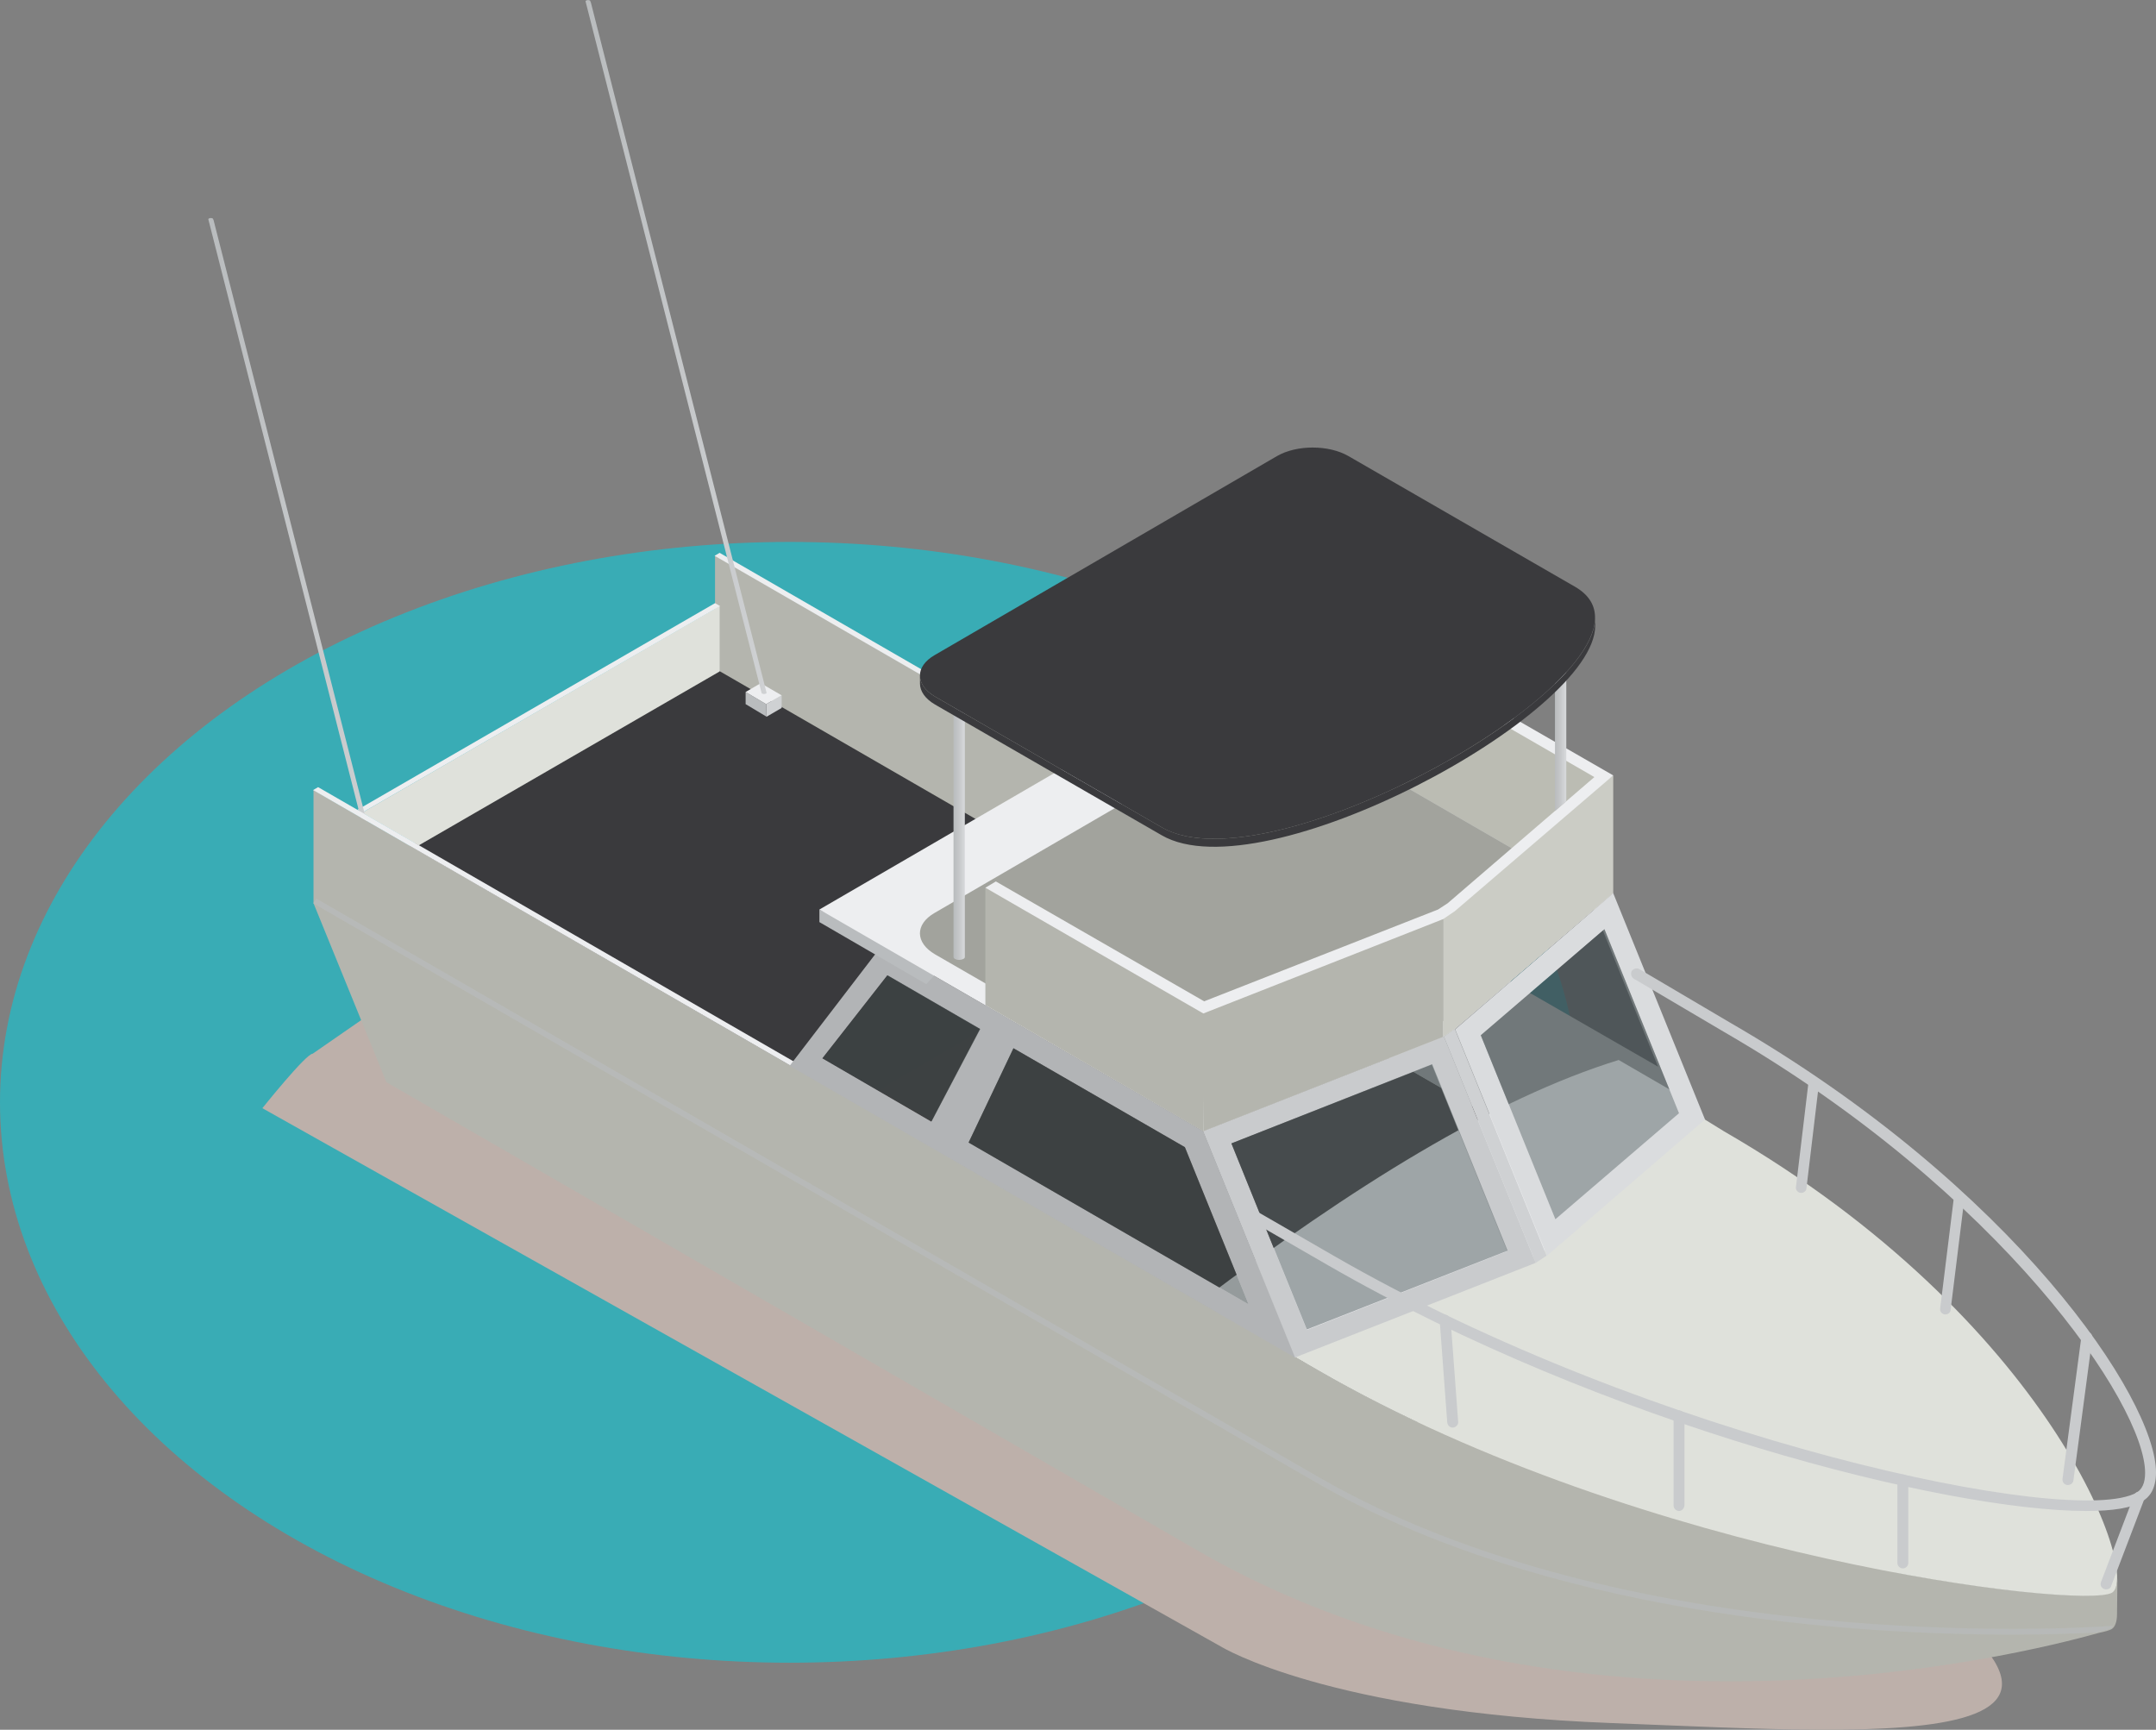 <?xml version="1.0" encoding="utf-8"?>
<!--Generator: Adobe Illustrator 25.2.0, SVG Export Plug-In . SVG Version: 6.00 Build 0)-->
<svg version="1.1" id="Ñëîé_1" xmlns="http://www.w3.org/2000/svg" x="0" y="0" viewBox="0 0 514.4 412.7" xml:space="preserve">
  <rect x="0" y="0" width="514.4" height="412.7" fill="#808080" stroke="none"/>
  <style>
    .st6{enable-background:new}.st7{fill:#b4b5ae}.st9{fill:#cbccc5}.st10{fill:#dfe1db}.st27{fill:#3a3a3d}.st63{fill:#929596}.st64{fill:#edeef0}.st65{fill:#b9bcbe}.st66{fill:#cfd1d3}.st70{fill:#c9cbcd}.st73{opacity:.5;fill:#515d5e}
  </style>
  <ellipse cx="188.4" cy="263" rx="188.4" ry="133.7" fill="#39acb5"/>
  <path d="M74.6 251.4c-1.6 0-12 13-12 13l228.8 128.5s25.5 15.6 93.1 18.2 143.5 8.8 48.4-47.8-219.4-119.7-219.4-119.7l-99.9-19.2-39 27z" fill="#bdb0aa"/>
  <g id="_x34__4_">
    <path class="st27" d="M172.3 158.5L75.1 215l239.2 138.1 97.2-56.5z"/>
    <path opacity=".5" fill="#403d3d" d="M181.5 276.4l132.8 76.7 97.2-56.5-132.8-76.7z"/>
    <g class="st6">
      <path class="st7" d="M488.5 341.4c-13.8-21-38.3-47.4-78.2-70.4L170.6 132.5v27l239.7 138.4c28 16.2 48.4 34 62.8 50.5 3.4-5.2 9.9-7.8 15.4-7z"/>
      <path class="st63" d="M410.4 271l-125.9-72.7v27l125.8 72.6c28 16.2 48.4 34 62.8 50.5 3.4-5.2 9.9-7.8 15.4-7-13.7-21-38.2-47.4-78.1-70.4z"/>
      <path class="st10" d="M99.9 201.7l71.8-41.5v-15.6l-85.3 49.3z"/>
      <path class="st64" d="M86.4 193.9l85.4-49.3-1.2-.7-85.3 49.3z"/>
      <g class="st6">
        <path class="st65" d="M87.9 217v3l5 2.9V220z"/>
        <path class="st66" d="M92.9 220v2.9l3.6-2.1v-2.9z"/>
        <path class="st64" d="M87.9 217l5 3 3.6-2.1-5-3z"/>
      </g>
      <linearGradient id="SVGID_1_" gradientUnits="userSpaceOnUse" x1="49.787" y1="134.764" x2="92.901" y2="134.764">
        <stop offset="0" stop-color="#b9bcbe"/>
        <stop offset="1" stop-color="#cfd1d3"/>
      </linearGradient>
      <path d="M50.7 52.5c.2-.1.2-.3 0-.4-.2-.1-.6-.1-.8 0-.1.1-.2.1-.2.2l42 165c0 .1.1.2.2.2.2.1.6.1.8 0 .1-.1.2-.1.2-.2l-42-165c0 .1-.1.1-.2.2z" fill="url(#SVGID_1_)"/>
      <path class="st7" d="M503.8 379.9c-7.1 4.1-111.7-8.2-189.5-53.1L74.8 188.5v27l17.4 42.7 193.3 111.6c89.3 51.6 196 25.2 215.2 19.8 1.5-.3 2.5-.6 3.1-.9.8-.5 1.3-1.7 1.3-3.6l.1-8.6c-.1 1.7-.5 2.9-1.4 3.4z"/>
      <path class="st64" d="M298.3 205l-126.6-73.1-1.2.7 126.8 73.2c.4-.3.7-.6 1-.8z"/>
      <path class="st10" d="M411.3 269.9l-6-3.7c-.9.9-74.9 58.6-94 51.9-.4.7-19.9-5.4-20.4-4.8l23.5 13.6c77.8 44.9 182.4 57.2 189.5 53.1 7-4.2-14.8-65.2-92.6-110.1z"/>
      <path class="st64" d="M190.5 253.9L75.9 187.8l-1.2.7 114.7 66.2c.4-.3.7-.5 1.1-.8z"/>
    </g>
    <path d="M328 216.2l11.2-23.6 41.4 23.9 16 39.3-68.6-39.6zM293 196l16.2-20.7 23 13.3-12.1 23L293 196z" opacity=".6" fill="#30333a"/>
    <path class="st63" d="M384.7 213.2L308 168.9l-22 31.8 117.8 68-19.1-55.5zm-90.8-17.4l15.5-19.8 22.1 12.8-11.6 22.1-26-15.1zm45.6-2.4l40.9 23.6 15.2 37.5-66.9-38.5 10.8-22.6z"/>
    <path class="st64" d="M403.8 263.1l-17.6-10.2c-29.8 9.2-63.7 30.4-99.7 57.6l10.3 6.1c9.8 5.8 17.5 4.3 28 0l43.1-17.6 32.6-28.2c2.9-2.7 6.6-5.8 3.3-7.7z"/>
    <g class="st6">
      <path d="M384.9 213.1l-37.7 32.5 21.9 54 37.7-32.5-21.9-54zM353.3 247l29.5-25.3 17.8 43.9-29.5 25.3-17.8-43.9z" fill="#dadcde"/>
      <path class="st66" d="M344.5 247.3l21.9 54 2.6-1.7-21.9-54.1z"/>
      <path class="st70" d="M344.5 247.3L287 269.9l21.9 54 57.5-22.6-21.9-54zm-50.7 25.5l47.8-18.8 18 44.5-47.8 18.8-18-44.5z"/>
      <path d="M287.1 269.9l-76.7-44.3-22 28.7L309 323.9l-21.9-54zm-90.9-17.4l15.5-19.8 22.1 12.8-11.6 22.1-26-15.1zm45.6-2.4l40.9 23.6 15.2 37.5-66.8-38.6 10.7-22.5z" fill="#b2b4b6"/>
      <path class="st65" d="M195.5 217v3l25.5 14.8 3.8-4.1z"/>
      <path class="st64" d="M384.9 213.1l-37.8 32.4-2.8 1.9-57.2 22.5-91.6-52.9 97.8-56.8z"/>
    </g>
    <path d="M500.7 389.4c-.1 0-.2.1-.3.1-4.3.2-11.3.5-20.3.5-37.9 0-111.2-4.6-166.1-36.3L74.7 215.5l.1-.1.7-1 239.1 138c73.4 42.4 179.6 36.2 189.6 35.5-.2.2-.3.5-.5.6-.5.3-1.5.6-3 .9z" opacity=".6" fill="#b9bcbe"/>
    <path class="st73" d="M293.8 272.8l47.9-18.9 18 44.5-47.9 18.8zM353.3 247l29.5-25.3 17.8 43.9-29.5 25.3z"/>
    <path d="M241.8 250.1l40.9 23.6 15.2 37.5-66.8-38.6 10.7-22.5zm-7.9-4.6l-22.1-12.8-15.5 19.8 26 15 11.6-22z" opacity=".5" fill="#3e4949"/>
    <linearGradient id="SVGID_2_" gradientUnits="userSpaceOnUse" x1="286.499" y1="226.301" x2="289.137" y2="226.301">
      <stop offset="0" stop-color="#b9bcbe"/>
      <stop offset=".46" stop-color="#c5c7c9"/>
      <stop offset="1" stop-color="#d8dadc"/>
    </linearGradient>
    <path d="M289.1 190.4c0-.2-.1-.4-.4-.5-.5-.3-1.3-.3-1.9 0-.5.3-.4.7-.4.5v71.9c0 .2.1.4.4.5.5.3 1.3.3 1.9 0 .3-.1.4-.3.4-.5v-71.9z" fill="url(#SVGID_2_)"/>
    <path d="M375.8 201.5l-54.1-31.2c-4.7-2.7-12.3-2.7-17 0L223 217.8c-4.7 2.7-4.7 7.1.1 9.9l54.1 31.2c27.4 15.8 126-41.5 98.6-57.4z" fill="#a2a39d"/>
    <path class="st7" d="M235.1 211.8v28l52 30.1.5-30.7z"/>
    <path class="st9" d="M344.3 217.7v29.7l2.8-1.9 1.7-32z"/>
    <path class="st7" d="M287.1 240.1v29.8l57.2-22.5v-28.1z"/>
    <path class="st65" d="M330.3 156.5v28.3l31.8 18.4 20.2-18.2z"/>
    <path fill="#bbbcb3" d="M330.3 156.5v28.3l31.8 18.4 20.2-18.2z"/>
    <path class="st9" d="M376.9 190.5L347.1 215v30.5l37.8-32.4V185z"/>
    <path class="st64" d="M332.8 155l-2.5 1.5 50.1 28.9-35 30.1-2.3 1.5-55.8 21.9-49.7-28.6-2.5 1.5 52 30 57.2-22.5 2.8-1.9 37.8-32.4z"/>
    <g>
      <linearGradient id="SVGID_4_" gradientUnits="userSpaceOnUse" x1="371.032" y1="167.127" x2="373.671" y2="167.127">
        <stop offset="0" stop-color="#b9bcbe"/>
        <stop offset=".46" stop-color="#c5c7c9"/>
        <stop offset="1" stop-color="#d8dadc"/>
      </linearGradient>
      <path d="M373.7 191.2v-49.6c0-.2-.1-.4-.4-.5-.5-.3-1.3-.3-1.9 0-.5.3-.4.7-.4.5v51.9l2.7-2.3z" fill="url(#SVGID_4_)"/>
    </g>
    <linearGradient id="SVGID_5_" gradientUnits="userSpaceOnUse" x1="312.113" y1="143.479" x2="314.752" y2="143.479">
      <stop offset="0" stop-color="#b9bcbe"/>
      <stop offset=".46" stop-color="#c5c7c9"/>
      <stop offset="1" stop-color="#d8dadc"/>
    </linearGradient>
    <path d="M314.7 107.5c0-.2-.1-.4-.4-.5-.5-.3-1.3-.3-1.9 0-.5.3-.4.7-.4.5v71.9c0 .2.1.4.4.5.5.3 1.3.3 1.9 0 .3-.1.4-.3.4-.5v-71.9z" fill="url(#SVGID_5_)"/>
    <linearGradient id="SVGID_6_" gradientUnits="userSpaceOnUse" x1="227.58" y1="192.284" x2="230.218" y2="192.284">
      <stop offset="0" stop-color="#b9bcbe"/>
      <stop offset=".46" stop-color="#c5c7c9"/>
      <stop offset="1" stop-color="#d8dadc"/>
    </linearGradient>
    <path d="M230.2 156.4c0-.2-.1-.4-.4-.5-.5-.3-1.3-.3-1.9 0-.5.3-.4.7-.4.5v71.9c0 .2.1.4.4.5.5.3 1.3.3 1.9 0 .3-.1.4-.3.4-.5v-71.9z" fill="url(#SVGID_6_)"/>
    <g>
      <path class="st27" d="M277.2 197.4l-54.1-31.2c-2.4-1.4-3.6-3.2-3.6-5v1.9c0 1.8 1.2 3.6 3.6 5l54.1 31.2c24.1 13.9 103.4-28.7 103.4-50v-1.9c-.1 21.2-79.3 63.9-103.4 50z"/>
      <path class="st27" d="M375.8 140l-54.1-31.2c-4.7-2.7-12.3-2.7-17 0L223 156.3c-4.7 2.7-4.7 7.1.1 9.9l54.1 31.2c27.4 15.8 126-41.5 98.6-57.4z"/>
    </g>
    <g>
      <path class="st70" d="M497.8 360.5c-33.4 0-114.8-20.5-180.9-58.6l-20.1-11.6c-.6-.4-.8-1.1-.5-1.8.4-.6 1.1-.8 1.8-.5l20.1 11.6c76.2 44 176.5 65.1 191.6 56.5 1.3-.8 2-2.3 2-4.7 0-16.4-34.5-67-100.3-105.1l-21.7-12.8c-.6-.4-.8-1.2-.5-1.8.4-.6 1.2-.8 1.8-.5l21.7 12.8c67.7 39.1 101.6 89.8 101.6 107.3 0 4.2-1.8 6.1-3.3 6.9-2.5 1.6-7 2.3-13.3 2.3z"/>
      <path class="st70" d="M429.8 284.6h-.2c-.7-.1-1.2-.7-1.1-1.4l3-25.1c.1-.7.7-1.2 1.4-1.1.7.1 1.2.7 1.1 1.4l-3 25.1c0 .6-.6 1.1-1.2 1.1zM464.2 313.6h-.2c-.7-.1-1.2-.7-1.1-1.4l3.3-26.7c.1-.7.7-1.2 1.4-1.1.7.1 1.2.7 1.1 1.4l-3.3 26.7c0 .6-.6 1.1-1.2 1.1zM493.4 354.3h-.2c-.7-.1-1.2-.7-1.1-1.5l4.5-33.9c.1-.7.7-1.2 1.5-1.1.7.1 1.2.7 1.1 1.5l-4.5 33.9c-.1.7-.7 1.1-1.3 1.1zM502.5 379.2c-.2 0-.3 0-.5-.1-.7-.3-1-1-.7-1.7l7.9-20.7c.3-.7 1-1 1.7-.7.7.3 1 1 .7 1.7l-7.9 20.7c-.1.5-.6.8-1.2.8zM454 374.2c-.7 0-1.3-.6-1.3-1.3v-19.8c0-.7.6-1.3 1.3-1.3s1.3.6 1.3 1.3v19.8c0 .7-.6 1.3-1.3 1.3zM400.6 360.5c-.7 0-1.3-.6-1.3-1.3v-21.4c0-.7.6-1.3 1.3-1.3.7 0 1.3.6 1.3 1.3v21.4c-.1.7-.6 1.3-1.3 1.3zM346.6 340.6c-.7 0-1.2-.5-1.3-1.2l-1.8-24.3c-.1-.7.5-1.3 1.2-1.4.6-.1 1.3.5 1.4 1.2l1.8 24.3c.1.7-.5 1.3-1.2 1.4h-.1z"/>
    </g>
    <g>
      <g class="st6">
        <path class="st65" d="M177.9 165.1v2.9l5 3-.1-3z"/>
        <path class="st66" d="M182.8 168l.1 3 3.6-2.1v-3z"/>
        <path class="st64" d="M177.9 165.1l4.9 2.9 3.7-2.1-5-2.9z"/>
      </g>
      <linearGradient id="SVGID_7_" gradientUnits="userSpaceOnUse" x1="139.775" y1="82.81" x2="182.888" y2="82.81">
        <stop offset="0" stop-color="#b9bcbe"/>
        <stop offset="1" stop-color="#cfd1d3"/>
      </linearGradient>
      <path d="M140.9.3c0 .1-.1.2-.2.2.2-.1.2-.3 0-.4-.2-.1-.6-.1-.8 0-.1.1-.2.1-.2.2l42 165c0 .1.1.2.2.2.2.1.6.1.8 0 .1-.1.2-.1.2-.2l-42-165z" fill="url(#SVGID_7_)"/>
    </g>
  </g>
</svg>
